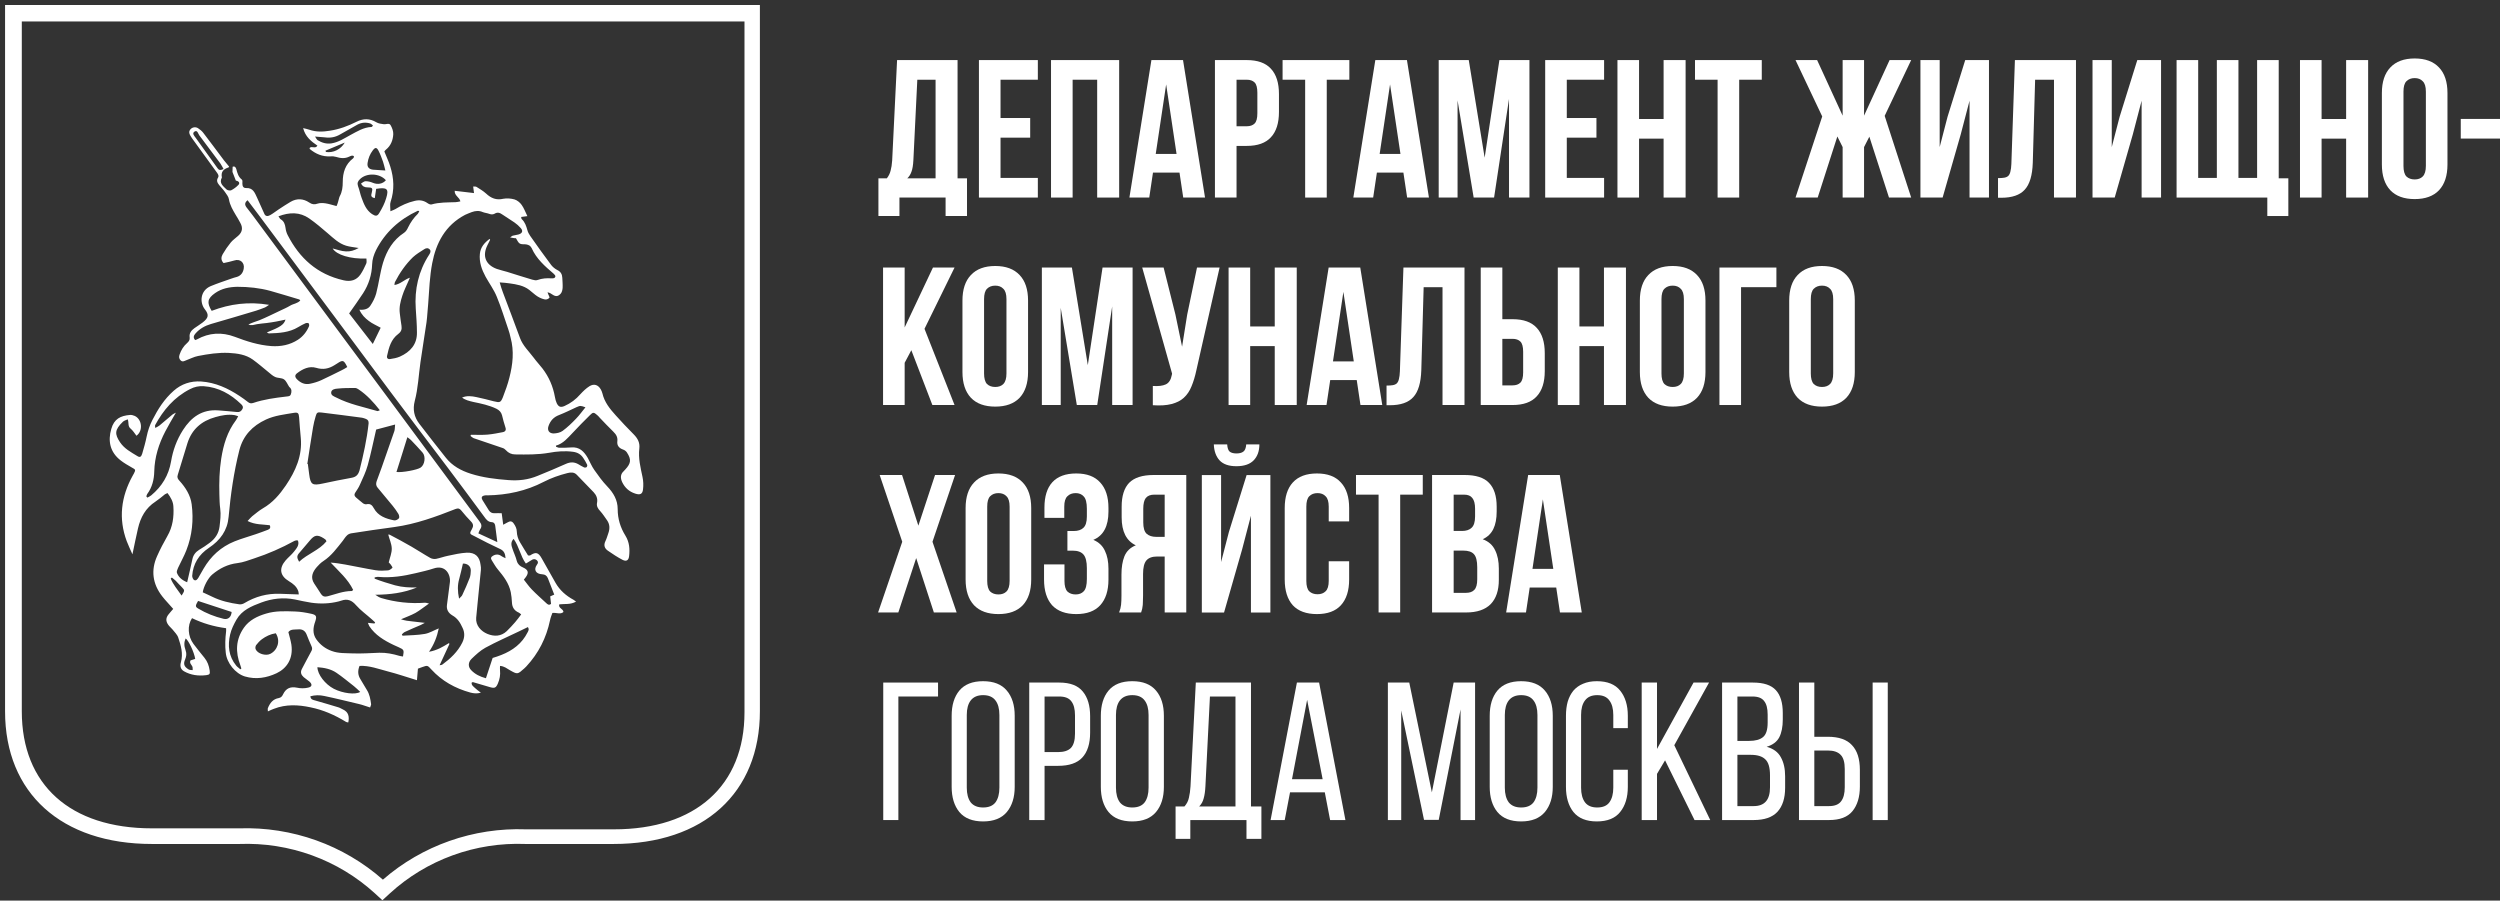 <?xml version="1.0" encoding="UTF-8"?> <svg xmlns="http://www.w3.org/2000/svg" width="161" height="58" viewBox="0 0 161 58" fill="none"><rect x="0" y="0" width="161" height="58" fill="#333333" stroke="none"/><path d="M117.715 47.448C118.423 47.448 118.942 47.629 119.27 47.992C119.608 48.346 119.776 48.877 119.776 49.585V50.648C119.776 51.322 119.616 51.854 119.296 52.241C118.984 52.621 118.482 52.811 117.791 52.811H115.855V43.957H116.842V47.448H117.715ZM121.572 43.957V52.811H120.598V43.957H121.572ZM117.791 51.913C118.153 51.913 118.41 51.811 118.562 51.609C118.722 51.407 118.802 51.103 118.802 50.698V49.522C118.802 49.092 118.714 48.788 118.537 48.611C118.36 48.426 118.086 48.333 117.715 48.333H116.842V51.913H117.791Z" fill="white"></path><path d="M112.888 43.957C113.579 43.957 114.073 44.121 114.368 44.45C114.663 44.771 114.811 45.26 114.811 45.917V46.335C114.811 46.807 114.735 47.191 114.583 47.486C114.431 47.773 114.161 47.975 113.773 48.093C114.203 48.211 114.507 48.434 114.684 48.763C114.87 49.092 114.962 49.501 114.962 49.99V50.736C114.962 51.402 114.798 51.917 114.469 52.279C114.14 52.633 113.63 52.811 112.939 52.811H110.902V43.957H112.888ZM112.648 47.714C113.044 47.714 113.339 47.633 113.533 47.473C113.735 47.313 113.837 47.001 113.837 46.537V46.019C113.837 45.622 113.761 45.331 113.609 45.146C113.466 44.952 113.217 44.855 112.863 44.855H111.889V47.714H112.648ZM112.939 51.913C113.639 51.913 113.988 51.512 113.988 50.711V49.927C113.988 49.429 113.887 49.088 113.685 48.902C113.491 48.708 113.179 48.611 112.749 48.611H111.889V51.913H112.939Z" fill="white"></path><path d="M107.23 48.966L106.711 49.838V52.811H105.725V43.957H106.711V48.232L109.064 43.957H110.063L107.824 47.992L110.139 52.811H109.127L107.23 48.966Z" fill="white"></path><path d="M102.833 43.869C103.516 43.869 104.018 44.072 104.338 44.476C104.667 44.881 104.832 45.421 104.832 46.095V46.892H103.896V46.045C103.896 45.64 103.811 45.328 103.643 45.109C103.483 44.881 103.221 44.767 102.859 44.767C102.505 44.767 102.243 44.881 102.075 45.109C101.906 45.328 101.822 45.64 101.822 46.045V50.724C101.822 51.129 101.906 51.445 102.075 51.673C102.243 51.892 102.505 52.002 102.859 52.002C103.221 52.002 103.483 51.892 103.643 51.673C103.811 51.445 103.896 51.129 103.896 50.724V49.573H104.832V50.674C104.832 51.348 104.667 51.888 104.338 52.293C104.018 52.697 103.516 52.9 102.833 52.9C102.159 52.9 101.657 52.697 101.328 52.293C101.008 51.888 100.848 51.348 100.848 50.674V46.095C100.848 45.758 100.886 45.454 100.961 45.184C101.046 44.906 101.168 44.67 101.328 44.476C101.497 44.282 101.703 44.135 101.948 44.034C102.201 43.924 102.496 43.869 102.833 43.869Z" fill="white"></path><path d="M95.938 46.095C95.938 45.412 96.102 44.873 96.431 44.476C96.768 44.072 97.278 43.869 97.961 43.869C98.644 43.869 99.154 44.072 99.492 44.476C99.829 44.873 99.998 45.412 99.998 46.095V50.674C99.998 51.348 99.829 51.888 99.492 52.293C99.154 52.697 98.644 52.9 97.961 52.9C97.278 52.9 96.768 52.697 96.431 52.293C96.102 51.888 95.938 51.348 95.938 50.674V46.095ZM96.911 50.724C96.911 51.129 96.996 51.445 97.164 51.673C97.341 51.892 97.607 52.002 97.961 52.002C98.324 52.002 98.589 51.892 98.758 51.673C98.927 51.445 99.011 51.129 99.011 50.724V46.045C99.011 45.64 98.927 45.328 98.758 45.109C98.589 44.881 98.324 44.767 97.961 44.767C97.607 44.767 97.341 44.881 97.164 45.109C96.996 45.328 96.911 45.64 96.911 46.045V50.724Z" fill="white"></path><path d="M92.655 52.798H91.706L90.239 45.753V52.811H89.379V43.957H90.757L92.212 51.027L93.616 43.957H94.995V52.811H94.059V45.69L92.655 52.798Z" fill="white"></path><path d="M83.078 51.027L82.737 52.811H81.826L83.521 43.957H84.95L86.645 52.811H85.659L85.317 51.027H83.078ZM83.205 50.18H85.178L84.179 45.07L83.205 50.18Z" fill="white"></path><path d="M80.273 54.025V52.811H76.656V54.025H75.707V51.938H76.276C76.428 51.769 76.525 51.58 76.567 51.369C76.618 51.158 76.651 50.918 76.668 50.648L77.01 43.957H80.564V51.938H81.234V54.025H80.273ZM77.629 50.635C77.613 50.956 77.575 51.217 77.516 51.419C77.465 51.622 77.368 51.794 77.225 51.938H79.565V44.855H77.92L77.629 50.635Z" fill="white"></path><path d="M70.894 46.095C70.894 45.412 71.059 44.873 71.388 44.476C71.725 44.072 72.235 43.869 72.918 43.869C73.601 43.869 74.111 44.072 74.449 44.476C74.786 44.873 74.954 45.412 74.954 46.095V50.674C74.954 51.348 74.786 51.888 74.449 52.293C74.111 52.697 73.601 52.9 72.918 52.9C72.235 52.9 71.725 52.697 71.388 52.293C71.059 51.888 70.894 51.348 70.894 50.674V46.095ZM71.868 50.724C71.868 51.129 71.953 51.445 72.121 51.673C72.299 51.892 72.564 52.002 72.918 52.002C73.281 52.002 73.546 51.892 73.715 51.673C73.884 51.445 73.968 51.129 73.968 50.724V46.045C73.968 45.64 73.884 45.328 73.715 45.109C73.546 44.881 73.281 44.767 72.918 44.767C72.564 44.767 72.299 44.881 72.121 45.109C71.953 45.328 71.868 45.64 71.868 46.045V50.724Z" fill="white"></path><path d="M68.218 43.957C68.918 43.957 69.424 44.151 69.736 44.539C70.048 44.918 70.204 45.445 70.204 46.12V47.182C70.204 47.891 70.035 48.426 69.698 48.788C69.369 49.143 68.851 49.32 68.142 49.32H67.27V52.811H66.283V43.957H68.218ZM68.142 48.434C68.513 48.434 68.787 48.346 68.965 48.169C69.142 47.983 69.23 47.675 69.23 47.245V46.069C69.23 45.664 69.15 45.361 68.99 45.159C68.838 44.956 68.581 44.855 68.218 44.855H67.27V48.434H68.142Z" fill="white"></path><path d="M61.287 46.095C61.287 45.412 61.452 44.873 61.78 44.476C62.118 44.072 62.628 43.869 63.311 43.869C63.994 43.869 64.504 44.072 64.841 44.476C65.178 44.873 65.347 45.412 65.347 46.095V50.674C65.347 51.348 65.178 51.888 64.841 52.293C64.504 52.697 63.994 52.9 63.311 52.9C62.628 52.9 62.118 52.697 61.78 52.293C61.452 51.888 61.287 51.348 61.287 50.674V46.095ZM62.261 50.724C62.261 51.129 62.345 51.445 62.514 51.673C62.691 51.892 62.957 52.002 63.311 52.002C63.673 52.002 63.939 51.892 64.108 51.673C64.276 51.445 64.361 51.129 64.361 50.724V46.045C64.361 45.64 64.276 45.328 64.108 45.109C63.939 44.881 63.673 44.767 63.311 44.767C62.957 44.767 62.691 44.881 62.514 45.109C62.345 45.328 62.261 45.64 62.261 46.045V50.724Z" fill="white"></path><path d="M57.855 44.855V52.811H56.881V43.957H60.41V44.855H57.855Z" fill="white"></path><path d="M101.866 39.443H100.462L100.221 37.837H98.514L98.273 39.443H96.996L98.413 30.59H100.449L101.866 39.443ZM98.691 36.636H100.032L99.361 32.158L98.691 36.636Z" fill="white"></path><path d="M94.324 30.59C95.049 30.59 95.572 30.759 95.892 31.096C96.221 31.433 96.386 31.943 96.386 32.626V32.942C96.386 33.398 96.314 33.773 96.171 34.068C96.027 34.363 95.8 34.582 95.488 34.726C95.867 34.869 96.133 35.105 96.285 35.434C96.445 35.754 96.525 36.151 96.525 36.623V37.344C96.525 38.027 96.348 38.55 95.994 38.912C95.639 39.266 95.113 39.443 94.413 39.443H92.225V30.59H94.324ZM93.616 35.459V38.179H94.413C94.649 38.179 94.826 38.115 94.944 37.989C95.07 37.862 95.134 37.635 95.134 37.306V36.534C95.134 36.121 95.062 35.839 94.919 35.687C94.784 35.535 94.556 35.459 94.236 35.459H93.616ZM93.616 31.855V34.194H94.16C94.421 34.194 94.624 34.127 94.767 33.992C94.919 33.857 94.995 33.613 94.995 33.259V32.765C94.995 32.445 94.936 32.213 94.817 32.07C94.708 31.926 94.531 31.855 94.286 31.855H93.616Z" fill="white"></path><path d="M87.326 30.59H91.626V31.855H90.172V39.443H88.781V31.855H87.326V30.59Z" fill="white"></path><path d="M86.885 36.145V37.321C86.885 38.038 86.708 38.59 86.354 38.978C86.008 39.357 85.494 39.547 84.811 39.547C84.128 39.547 83.609 39.357 83.255 38.978C82.909 38.59 82.736 38.038 82.736 37.321V32.717C82.736 32.001 82.909 31.453 83.255 31.073C83.609 30.685 84.128 30.491 84.811 30.491C85.494 30.491 86.008 30.685 86.354 31.073C86.708 31.453 86.885 32.001 86.885 32.717V33.577H85.57V32.629C85.57 32.308 85.502 32.085 85.367 31.958C85.241 31.823 85.068 31.756 84.849 31.756C84.629 31.756 84.452 31.823 84.317 31.958C84.191 32.085 84.128 32.308 84.128 32.629V37.41C84.128 37.73 84.191 37.953 84.317 38.08C84.452 38.206 84.629 38.27 84.849 38.27C85.068 38.27 85.241 38.206 85.367 38.08C85.502 37.953 85.57 37.73 85.57 37.41V36.145H86.885Z" fill="white"></path><path d="M78.828 39.447H77.398V30.593H78.638V36.196L79.144 34.248L80.282 30.593H81.813V39.447H80.56V33.211L79.991 35.387L78.828 39.447ZM81.104 28.62C81.104 29.05 80.982 29.392 80.737 29.645C80.493 29.898 80.122 30.024 79.624 30.024C79.135 30.024 78.773 29.898 78.537 29.645C78.309 29.392 78.187 29.05 78.17 28.62H79.03C79.047 28.856 79.102 29.012 79.194 29.088C79.296 29.164 79.439 29.202 79.624 29.202C79.818 29.202 79.966 29.164 80.067 29.088C80.177 29.012 80.24 28.856 80.257 28.62H81.104Z" fill="white"></path><path d="M72.07 39.443C72.138 39.275 72.18 39.11 72.197 38.95C72.214 38.782 72.222 38.587 72.222 38.368V37.002C72.222 36.539 72.285 36.147 72.412 35.826C72.547 35.497 72.791 35.261 73.145 35.118C72.538 34.831 72.235 34.232 72.235 33.322V32.626C72.235 31.943 72.395 31.433 72.715 31.096C73.044 30.759 73.571 30.59 74.296 30.59H76.396V39.443H75.005V35.839H74.524C74.204 35.839 73.972 35.923 73.828 36.092C73.685 36.26 73.613 36.551 73.613 36.964V38.356C73.613 38.533 73.609 38.68 73.601 38.798C73.601 38.916 73.592 39.013 73.575 39.089C73.567 39.165 73.554 39.228 73.537 39.279C73.521 39.33 73.504 39.384 73.487 39.443H72.07ZM74.334 31.855C74.09 31.855 73.909 31.926 73.79 32.07C73.681 32.213 73.626 32.445 73.626 32.765V33.638C73.626 33.992 73.698 34.237 73.841 34.372C73.993 34.507 74.199 34.574 74.461 34.574H75.005V31.855H74.334Z" fill="white"></path><path d="M69.994 32.768C69.994 32.371 69.926 32.106 69.791 31.971C69.665 31.828 69.492 31.756 69.273 31.756C69.053 31.756 68.876 31.823 68.741 31.958C68.606 32.085 68.539 32.308 68.539 32.629V33.35H67.262V32.692C67.262 31.975 67.43 31.431 67.767 31.06C68.113 30.681 68.628 30.491 69.311 30.491C69.994 30.491 70.508 30.685 70.854 31.073C71.208 31.453 71.385 32.001 71.385 32.717V32.945C71.385 33.889 71.06 34.496 70.411 34.766C70.765 34.918 71.014 35.154 71.157 35.474C71.309 35.786 71.385 36.17 71.385 36.626V37.321C71.385 38.038 71.208 38.59 70.854 38.978C70.508 39.357 69.994 39.547 69.311 39.547C68.628 39.547 68.109 39.357 67.755 38.978C67.409 38.59 67.236 38.038 67.236 37.321V36.347H68.552V37.41C68.552 37.73 68.615 37.958 68.741 38.093C68.876 38.219 69.053 38.282 69.273 38.282C69.492 38.282 69.665 38.215 69.791 38.08C69.926 37.945 69.994 37.679 69.994 37.283V36.587C69.994 36.174 69.922 35.883 69.779 35.715C69.635 35.546 69.403 35.462 69.083 35.462H68.741V34.197H69.159C69.42 34.197 69.623 34.13 69.766 33.995C69.918 33.86 69.994 33.615 69.994 33.261V32.768Z" fill="white"></path><path d="M63.577 37.41C63.577 37.73 63.64 37.958 63.767 38.093C63.901 38.219 64.079 38.282 64.298 38.282C64.517 38.282 64.69 38.219 64.816 38.093C64.951 37.958 65.019 37.73 65.019 37.41V32.629C65.019 32.308 64.951 32.085 64.816 31.958C64.69 31.823 64.517 31.756 64.298 31.756C64.079 31.756 63.901 31.823 63.767 31.958C63.64 32.085 63.577 32.308 63.577 32.629V37.41ZM62.185 32.717C62.185 32.001 62.367 31.453 62.729 31.073C63.092 30.685 63.615 30.491 64.298 30.491C64.981 30.491 65.504 30.685 65.866 31.073C66.229 31.453 66.41 32.001 66.41 32.717V37.321C66.41 38.038 66.229 38.59 65.866 38.978C65.504 39.357 64.981 39.547 64.298 39.547C63.615 39.547 63.092 39.357 62.729 38.978C62.367 38.59 62.185 38.038 62.185 37.321V32.717Z" fill="white"></path><path d="M61.507 30.59L60.052 34.89L61.608 39.443H60.141L59.002 35.94L57.852 39.443H56.549L58.105 34.89L56.65 30.59H58.092L59.142 33.853L60.217 30.59H61.507Z" fill="white"></path><path d="M116.616 24.048C116.616 24.369 116.679 24.596 116.806 24.731C116.941 24.858 117.118 24.921 117.337 24.921C117.556 24.921 117.729 24.858 117.855 24.731C117.99 24.596 118.058 24.369 118.058 24.048V19.267C118.058 18.947 117.99 18.724 117.855 18.597C117.729 18.462 117.556 18.395 117.337 18.395C117.118 18.395 116.941 18.462 116.806 18.597C116.679 18.724 116.616 18.947 116.616 19.267V24.048ZM115.225 19.356C115.225 18.639 115.406 18.091 115.768 17.712C116.131 17.324 116.654 17.13 117.337 17.13C118.02 17.13 118.543 17.324 118.905 17.712C119.268 18.091 119.449 18.639 119.449 19.356V23.96C119.449 24.677 119.268 25.229 118.905 25.617C118.543 25.996 118.02 26.186 117.337 26.186C116.654 26.186 116.131 25.996 115.768 25.617C115.406 25.229 115.225 24.677 115.225 23.96V19.356Z" fill="white"></path><path d="M110.732 26.083V17.23H114.4V18.494H112.124V26.083H110.732Z" fill="white"></path><path d="M106.999 24.048C106.999 24.369 107.062 24.596 107.188 24.731C107.323 24.858 107.5 24.921 107.72 24.921C107.939 24.921 108.112 24.858 108.238 24.731C108.373 24.596 108.441 24.369 108.441 24.048V19.267C108.441 18.947 108.373 18.724 108.238 18.597C108.112 18.462 107.939 18.395 107.72 18.395C107.5 18.395 107.323 18.462 107.188 18.597C107.062 18.724 106.999 18.947 106.999 19.267V24.048ZM105.607 19.356C105.607 18.639 105.789 18.091 106.151 17.712C106.514 17.324 107.037 17.13 107.72 17.13C108.403 17.13 108.925 17.324 109.288 17.712C109.651 18.091 109.832 18.639 109.832 19.356V23.96C109.832 24.677 109.651 25.229 109.288 25.617C108.925 25.996 108.403 26.186 107.72 26.186C107.037 26.186 106.514 25.996 106.151 25.617C105.789 25.229 105.607 24.677 105.607 23.96V19.356Z" fill="white"></path><path d="M101.714 26.083H100.322V17.23H101.714V21.024H103.295V17.23H104.711V26.083H103.295V22.289H101.714V26.083Z" fill="white"></path><path d="M95.359 26.083V17.23H96.751V20.556H97.408C98.108 20.556 98.627 20.741 98.964 21.112C99.31 21.483 99.483 22.027 99.483 22.744V23.895C99.483 24.612 99.31 25.155 98.964 25.526C98.627 25.898 98.108 26.083 97.408 26.083H95.359ZM97.408 24.818C97.628 24.818 97.796 24.759 97.914 24.641C98.032 24.523 98.091 24.304 98.091 23.983V22.655C98.091 22.335 98.032 22.116 97.914 21.998C97.796 21.88 97.628 21.821 97.408 21.821H96.751V24.818H97.408Z" fill="white"></path><path d="M89.293 24.831C89.453 24.831 89.584 24.823 89.685 24.806C89.795 24.789 89.883 24.751 89.951 24.692C90.018 24.624 90.064 24.532 90.09 24.413C90.124 24.287 90.145 24.123 90.153 23.92L90.381 17.23H94.314V26.083H92.898V18.494H91.683L91.532 23.844C91.506 24.654 91.334 25.231 91.013 25.577C90.701 25.923 90.199 26.096 89.508 26.096H89.293V24.831Z" fill="white"></path><path d="M89.018 26.083H87.614L87.374 24.477H85.666L85.426 26.083H84.148L85.565 17.23H87.601L89.018 26.083ZM85.843 23.275H87.184L86.514 18.798L85.843 23.275Z" fill="white"></path><path d="M80.512 26.083H79.121V17.23H80.512V21.024H82.093V17.23H83.51V26.083H82.093V22.289H80.512V26.083Z" fill="white"></path><path d="M77.049 23.832C76.965 24.228 76.86 24.578 76.733 24.881C76.615 25.177 76.451 25.421 76.24 25.615C76.038 25.801 75.772 25.936 75.443 26.02C75.123 26.104 74.722 26.129 74.242 26.096V24.856C74.596 24.881 74.874 24.848 75.076 24.755C75.279 24.662 75.409 24.456 75.468 24.135L75.481 24.059L73.559 17.23H74.937L75.696 20.252L76.126 22.327L76.455 20.265L77.087 17.23H78.542L77.049 23.832Z" fill="white"></path><path d="M70.055 23.515L71.004 17.23H72.939V26.083H71.624V19.734L70.662 26.083H69.347L68.31 19.822V26.083H67.096V17.23H69.031L70.055 23.515Z" fill="white"></path><path d="M63.374 24.048C63.374 24.369 63.437 24.596 63.563 24.731C63.698 24.858 63.875 24.921 64.095 24.921C64.314 24.921 64.487 24.858 64.613 24.731C64.748 24.596 64.816 24.369 64.816 24.048V19.267C64.816 18.947 64.748 18.724 64.613 18.597C64.487 18.462 64.314 18.395 64.095 18.395C63.875 18.395 63.698 18.462 63.563 18.597C63.437 18.724 63.374 18.947 63.374 19.267V24.048ZM61.982 19.356C61.982 18.639 62.164 18.091 62.526 17.712C62.889 17.324 63.412 17.13 64.095 17.13C64.778 17.13 65.3 17.324 65.663 17.712C66.025 18.091 66.207 18.639 66.207 19.356V23.96C66.207 24.677 66.025 25.229 65.663 25.617C65.3 25.996 64.778 26.186 64.095 26.186C63.412 26.186 62.889 25.996 62.526 25.617C62.164 25.229 61.982 24.677 61.982 23.96V19.356Z" fill="white"></path><path d="M58.69 22.554L58.26 23.364V26.083H56.869V17.23H58.26V21.087L60.082 17.23H61.473L59.538 21.176L61.473 26.083H60.044L58.69 22.554Z" fill="white"></path><path d="M158.473 7.659H161.002V8.924H158.473V7.659Z" fill="white"></path><path d="M154.784 10.683C154.784 11.004 154.847 11.231 154.974 11.366C155.108 11.492 155.286 11.556 155.505 11.556C155.724 11.556 155.897 11.492 156.023 11.366C156.158 11.231 156.226 11.004 156.226 10.683V5.902C156.226 5.582 156.158 5.358 156.023 5.232C155.897 5.097 155.724 5.029 155.505 5.029C155.286 5.029 155.108 5.097 154.974 5.232C154.847 5.358 154.784 5.582 154.784 5.902V10.683ZM153.393 5.991C153.393 5.274 153.574 4.726 153.936 4.346C154.299 3.959 154.822 3.765 155.505 3.765C156.188 3.765 156.711 3.959 157.073 4.346C157.436 4.726 157.617 5.274 157.617 5.991V10.595C157.617 11.311 157.436 11.864 157.073 12.251C156.711 12.631 156.188 12.821 155.505 12.821C154.822 12.821 154.299 12.631 153.936 12.251C153.574 11.864 153.393 11.311 153.393 10.595V5.991Z" fill="white"></path><path d="M149.51 12.723H148.119V3.869H149.51V7.664H151.091V3.869H152.508V12.723H151.091V8.928H149.51V12.723Z" fill="white"></path><path d="M146.749 11.483H147.369V13.912H146.015V12.723H140.172V3.869H141.563V11.458H142.765V3.869H144.156V11.458H145.358V3.869H146.749V11.483Z" fill="white"></path><path d="M136.187 12.723H134.758V3.869H135.997V9.472L136.503 7.524L137.642 3.869H139.172V12.723H137.92V6.487L137.351 8.663L136.187 12.723Z" fill="white"></path><path d="M128.672 11.47C128.832 11.47 128.963 11.462 129.064 11.445C129.174 11.428 129.262 11.39 129.33 11.331C129.397 11.264 129.443 11.171 129.469 11.053C129.502 10.927 129.524 10.762 129.532 10.56L129.76 3.869H133.693V12.723H132.277V5.134H131.062L130.911 10.484C130.885 11.293 130.712 11.871 130.392 12.217C130.08 12.562 129.578 12.735 128.887 12.735H128.672V11.47Z" fill="white"></path><path d="M125.105 12.723H123.676V3.869H124.915V9.472L125.421 7.524L126.56 3.869H128.09V12.723H126.838V6.487L126.269 8.663L125.105 12.723Z" fill="white"></path><path d="M120.045 7.449L121.689 3.869H123.08L121.373 7.461L123.08 12.723H121.651L120.386 8.802L120.045 9.472V12.723H118.666V9.472L118.325 8.789L117.06 12.723H115.631L117.351 7.499L115.631 3.869H117.022L118.666 7.449V3.869H120.045V7.449Z" fill="white"></path><path d="M109.158 3.869H113.458V5.134H112.004V12.723H110.613V5.134H109.158V3.869Z" fill="white"></path><path d="M105.555 12.723H104.164V3.869H105.555V7.664H107.136V3.869H108.553V12.723H107.136V8.928H105.555V12.723Z" fill="white"></path><path d="M100.901 7.6H102.811V8.865H100.901V11.458H103.304V12.723H99.51V3.869H103.304V5.134H100.901V7.6Z" fill="white"></path><path d="M95.612 10.155L96.561 3.869H98.496V12.723H97.18V6.373L96.219 12.723H94.904L93.867 6.462V12.723H92.652V3.869H94.588L95.612 10.155Z" fill="white"></path><path d="M92.024 12.723H90.62L90.379 11.116H88.672L88.432 12.723H87.154L88.571 3.869H90.607L92.024 12.723ZM88.849 9.915H90.19L89.519 5.437L88.849 9.915Z" fill="white"></path><path d="M82.598 3.869H86.898V5.134H85.443V12.723H84.052V5.134H82.598V3.869Z" fill="white"></path><path d="M80.291 3.869C80.991 3.869 81.51 4.055 81.847 4.426C82.193 4.797 82.365 5.341 82.365 6.057V7.208C82.365 7.925 82.193 8.469 81.847 8.84C81.51 9.211 80.991 9.396 80.291 9.396H79.633V12.723H78.242V3.869H80.291ZM79.633 5.134V8.131H80.291C80.51 8.131 80.679 8.072 80.797 7.954C80.915 7.836 80.974 7.617 80.974 7.297V5.969C80.974 5.648 80.915 5.429 80.797 5.311C80.679 5.193 80.51 5.134 80.291 5.134H79.633Z" fill="white"></path><path d="M77.604 12.723H76.2L75.96 11.116H74.252L74.012 12.723H72.734L74.151 3.869H76.187L77.604 12.723ZM74.429 9.915H75.77L75.1 5.437L74.429 9.915Z" fill="white"></path><path d="M69.077 12.723H67.686V3.869H72.074V12.723H70.658V5.134H69.077V12.723Z" fill="white"></path><path d="M64.434 7.6H66.344V8.865H64.434V11.458H66.837V12.723H63.043V3.869H66.837V5.134H64.434V7.6Z" fill="white"></path><path d="M60.896 13.912V12.723H57.924V13.912H56.57V11.483H57.114C57.232 11.331 57.312 11.167 57.355 10.99C57.405 10.813 57.439 10.594 57.456 10.332L57.772 3.869H61.667V11.483H62.275V13.912H60.896ZM58.822 10.307C58.805 10.644 58.763 10.897 58.695 11.066C58.636 11.235 58.548 11.374 58.43 11.483H60.251V5.134H59.075L58.822 10.307Z" fill="white"></path><path d="M0.326 45.813C0.326 51.078 3.958 54.352 9.787 54.352H15.413C17.009 54.291 18.601 54.541 20.099 55.086C21.597 55.631 22.97 56.462 24.141 57.53L24.626 57.975L25.111 57.53C26.28 56.46 27.654 55.628 29.152 55.083C30.65 54.537 32.243 54.289 33.84 54.352H39.508C45.327 54.352 48.937 51.067 48.937 45.802V0.322H0.326V45.813ZM1.404 1.382H47.945V45.876C47.945 50.591 44.799 53.409 39.54 53.409H33.872C30.491 53.286 27.192 54.446 24.658 56.65C22.125 54.418 18.813 53.233 15.413 53.345H9.787C4.507 53.345 1.404 50.527 1.404 45.813V1.382Z" fill="white"></path><path d="M7.772 29.652C7.999 29.83 8.248 29.966 8.496 30.112C8.734 30.238 8.745 30.259 8.626 30.489C8.604 30.541 8.561 30.593 8.539 30.645C7.794 31.995 7.621 33.397 8.161 34.851C8.258 35.112 8.388 35.374 8.529 35.698C8.658 35.081 8.766 34.558 8.885 34.035C9.048 33.323 9.372 32.717 10.02 32.298C10.226 32.162 10.42 31.995 10.615 31.838C10.658 31.807 10.723 31.786 10.788 31.754C10.993 32.026 11.155 32.309 11.166 32.623C11.209 33.282 11.123 33.93 10.777 34.526C10.539 34.945 10.312 35.374 10.118 35.813C9.707 36.723 9.826 37.602 10.442 38.397C10.658 38.679 10.907 38.92 11.155 39.213C11.069 39.317 10.95 39.443 10.853 39.568C10.669 39.798 10.669 40.008 10.842 40.248C10.918 40.353 11.026 40.437 11.112 40.541C11.242 40.709 11.415 40.865 11.48 41.064C11.653 41.577 11.804 42.089 11.653 42.644C11.588 42.863 11.609 43.093 11.847 43.229C12.29 43.48 12.777 43.543 13.285 43.48C13.512 43.449 13.533 43.397 13.501 43.167C13.458 42.874 13.361 42.602 13.166 42.361C12.928 42.068 12.69 41.775 12.463 41.472C12.096 40.98 12.053 40.28 12.366 39.809C13.058 40.144 13.782 40.353 14.56 40.457C14.56 40.552 14.571 40.614 14.56 40.667C14.506 41.116 14.485 41.577 14.539 42.037C14.604 42.696 15.155 43.376 15.771 43.564C16.484 43.773 17.165 43.658 17.814 43.355C18.473 43.041 18.895 42.413 18.765 41.514C18.722 41.252 18.646 41.001 18.571 40.709C18.722 40.499 18.981 40.552 19.219 40.531C19.457 40.51 19.641 40.614 19.738 40.844C19.846 41.106 19.943 41.367 20.062 41.618C20.127 41.755 20.105 41.849 20.03 41.974C19.825 42.33 19.651 42.706 19.446 43.072C19.327 43.292 19.392 43.46 19.554 43.606C19.673 43.711 19.803 43.784 19.922 43.889C20.127 44.066 20.105 44.234 19.835 44.286C19.608 44.338 19.349 44.338 19.122 44.286C18.7 44.202 18.419 44.328 18.235 44.704C18.181 44.819 18.117 44.924 17.954 44.955C17.576 45.018 17.381 45.28 17.252 45.604C17.23 45.656 17.252 45.73 17.252 45.813C17.414 45.74 17.522 45.688 17.641 45.646C18.419 45.343 19.208 45.384 19.997 45.552C20.819 45.719 21.576 46.054 22.289 46.493C22.321 46.514 22.375 46.514 22.43 46.525C22.505 46.158 22.451 45.855 22.084 45.688C21.986 45.646 21.9 45.583 21.792 45.552C21.294 45.395 20.797 45.259 20.3 45.112C20.16 45.071 20.008 45.06 19.987 44.84C20.289 44.757 20.592 44.757 20.873 44.819C21.63 44.976 22.375 45.165 23.132 45.343C23.359 45.395 23.586 45.489 23.835 45.562C23.856 45.478 23.9 45.416 23.9 45.353C23.856 45.029 23.802 44.704 23.619 44.422C23.478 44.202 23.359 43.972 23.219 43.752C23.046 43.48 23.024 43.209 23.154 42.884C23.791 42.853 24.375 43.083 24.98 43.24C25.597 43.397 26.191 43.606 26.851 43.805C26.872 43.533 26.894 43.292 26.915 43.062C27.013 43.02 27.11 42.989 27.197 42.958C27.532 42.842 27.532 42.842 27.78 43.114C28.461 43.857 29.304 44.328 30.288 44.6C30.493 44.652 30.699 44.684 30.969 44.61C30.818 44.495 30.699 44.411 30.601 44.317C30.493 44.213 30.353 44.129 30.374 43.962C30.418 43.941 30.439 43.92 30.461 43.93C30.828 44.035 31.196 44.15 31.563 44.255C31.855 44.338 31.942 44.296 32.061 44.024C32.18 43.752 32.234 43.46 32.201 43.167C32.19 43.083 32.201 42.999 32.201 42.884C32.482 42.905 32.644 43.052 32.828 43.156C33.325 43.439 33.325 43.439 33.758 43.052C33.801 43.01 33.844 42.968 33.888 42.926C34.687 42.068 35.185 41.075 35.422 39.945C35.455 39.778 35.52 39.621 35.574 39.474C35.844 39.443 36.093 39.589 36.287 39.411C36.266 39.192 35.941 39.171 36.017 38.92C36.374 38.878 36.741 38.951 37.098 38.742C37.033 38.69 36.99 38.658 36.936 38.627C36.449 38.365 36.049 38.01 35.779 37.539C35.476 37.016 35.195 36.493 34.893 35.97C34.666 35.562 34.504 35.531 34.136 35.771C34.125 35.782 34.093 35.771 34.006 35.771C33.844 35.499 33.65 35.206 33.477 34.903C33.358 34.694 33.293 34.484 33.282 34.233C33.282 34.056 33.196 33.867 33.088 33.721C32.969 33.543 32.85 33.543 32.655 33.658C32.59 33.7 32.515 33.731 32.407 33.794C32.374 33.533 32.342 33.313 32.309 33.051C32.147 33.051 31.996 33.041 31.855 33.051C31.693 33.062 31.574 32.999 31.488 32.874C31.347 32.654 31.207 32.434 31.077 32.215C30.969 32.026 31.023 31.932 31.25 31.901C31.293 31.89 31.347 31.901 31.39 31.901C32.666 31.88 33.888 31.618 35.012 31.032C35.498 30.782 36.006 30.604 36.536 30.468C36.752 30.415 36.968 30.395 37.141 30.572C37.509 30.949 37.876 31.325 38.233 31.702C38.406 31.89 38.503 32.11 38.449 32.382C38.406 32.591 38.503 32.758 38.654 32.915C38.816 33.093 38.957 33.313 39.098 33.512C39.27 33.763 39.281 34.035 39.184 34.317C39.119 34.495 39.076 34.673 38.989 34.851C38.86 35.112 38.935 35.321 39.152 35.468C39.454 35.677 39.768 35.886 40.092 36.054C40.341 36.179 40.481 36.085 40.514 35.823C40.568 35.363 40.535 34.913 40.276 34.495C39.952 33.972 39.779 33.407 39.779 32.79C39.779 32.204 39.508 31.744 39.108 31.325C38.795 31.001 38.535 30.635 38.276 30.269C38.103 30.028 37.995 29.746 37.855 29.495C37.617 29.087 37.325 28.763 36.774 28.815C36.525 28.836 36.266 28.836 36.017 28.836C35.952 28.836 35.887 28.794 35.812 28.773C35.812 28.752 35.801 28.721 35.801 28.7C36.276 28.564 36.557 28.208 36.871 27.884C37.238 27.497 37.606 27.11 37.995 26.733C38.19 26.535 38.244 26.545 38.449 26.723C38.514 26.775 38.568 26.838 38.622 26.901C38.914 27.204 39.195 27.507 39.498 27.8C39.681 27.978 39.789 28.156 39.757 28.417C39.724 28.679 39.854 28.857 40.124 28.951C40.222 28.982 40.319 29.055 40.373 29.139C40.665 29.589 40.643 29.83 40.265 30.238C40.233 30.269 40.2 30.311 40.168 30.342C39.941 30.551 39.952 30.792 40.07 31.053C40.243 31.409 40.514 31.66 40.903 31.786C41.216 31.89 41.378 31.828 41.411 31.514C41.443 31.252 41.432 30.97 41.378 30.719C41.249 30.112 41.097 29.505 41.173 28.878C41.216 28.501 41.065 28.229 40.806 27.968C40.406 27.57 40.027 27.162 39.649 26.744C39.27 26.325 38.925 25.896 38.795 25.332C38.773 25.237 38.73 25.154 38.687 25.07C38.514 24.777 38.254 24.694 37.963 24.871C37.746 25.007 37.552 25.196 37.379 25.384C37.087 25.719 36.752 25.97 36.352 26.148C36.114 26.252 35.974 26.21 35.855 25.97C35.801 25.844 35.758 25.708 35.736 25.562C35.617 24.892 35.358 24.285 34.936 23.731C34.752 23.491 34.547 23.281 34.374 23.041C34.06 22.622 33.671 22.267 33.487 21.765C33.131 20.781 32.752 19.808 32.385 18.825C32.309 18.637 32.255 18.438 32.18 18.187C32.439 18.208 32.634 18.218 32.828 18.25C33.271 18.313 33.715 18.386 34.082 18.668C34.266 18.804 34.428 18.972 34.612 19.087C34.763 19.181 34.925 19.254 35.098 19.285C35.185 19.306 35.314 19.254 35.379 19.181C35.412 19.149 35.336 19.024 35.303 18.94C35.293 18.898 35.271 18.867 35.26 18.825C35.39 18.846 35.476 18.898 35.563 18.961C35.779 19.108 35.93 19.108 36.103 18.919C36.19 18.825 36.222 18.668 36.233 18.543C36.244 18.323 36.222 18.103 36.212 17.884C36.201 17.654 36.103 17.486 35.876 17.382C35.736 17.308 35.595 17.193 35.498 17.068C35.033 16.451 34.59 15.823 34.147 15.195C34.071 15.08 33.996 14.955 33.963 14.819C33.888 14.557 33.812 14.306 33.596 14.107C33.574 14.087 33.574 14.024 33.563 13.972C33.693 13.951 33.812 13.94 33.963 13.919C33.833 13.658 33.747 13.407 33.596 13.197C33.487 13.04 33.304 12.894 33.131 12.842C32.904 12.779 32.644 12.758 32.417 12.8C31.963 12.905 31.628 12.769 31.304 12.465C31.12 12.298 30.904 12.172 30.688 12.036C30.645 12.005 30.558 12.015 30.472 12.015C30.493 12.162 30.504 12.267 30.526 12.434C30.093 12.382 29.693 12.329 29.283 12.287C29.261 12.601 29.585 12.695 29.65 12.967C29.531 12.988 29.434 13.02 29.337 13.02C28.818 13.04 28.299 13.02 27.791 13.166C27.715 13.187 27.607 13.135 27.532 13.082C27.283 12.905 27.013 12.863 26.71 12.936C26.256 13.04 25.845 13.229 25.456 13.469C25.381 13.511 25.294 13.543 25.143 13.605C25.143 13.354 25.099 13.156 25.154 12.999C25.413 12.235 25.37 11.472 25.132 10.718C25.035 10.394 24.883 10.091 24.753 9.756C24.775 9.725 24.808 9.672 24.851 9.641C25.175 9.379 25.305 9.024 25.326 8.647C25.337 8.448 25.251 8.229 25.154 8.061C25.067 7.904 24.862 8.02 24.71 7.999C24.548 7.978 24.375 7.957 24.235 7.873C23.813 7.622 23.392 7.622 22.959 7.842C22.419 8.114 21.857 8.323 21.251 8.417C20.808 8.49 20.365 8.511 19.922 8.354C19.803 8.312 19.684 8.291 19.522 8.25C19.662 8.804 20.041 9.107 20.441 9.379C20.311 9.61 20.073 9.379 19.943 9.526C19.943 9.557 19.933 9.589 19.954 9.599C20.332 9.913 20.765 10.101 21.284 10.07C21.403 10.059 21.521 10.07 21.63 10.101C21.932 10.195 22.213 10.227 22.505 10.08C22.602 10.038 22.7 9.986 22.786 10.059C22.786 10.091 22.797 10.101 22.797 10.112C22.775 10.143 22.765 10.174 22.743 10.195C22.235 10.582 22.073 11.116 22.073 11.723C22.073 12.036 22.04 12.35 21.878 12.643C21.824 12.758 21.813 12.894 21.77 13.009C21.748 13.093 21.716 13.177 21.673 13.271C21.413 13.208 21.176 13.124 20.949 13.093C20.787 13.072 20.603 13.062 20.451 13.114C20.246 13.187 20.095 13.166 19.911 13.04C19.533 12.79 19.122 12.758 18.711 12.999C18.452 13.145 18.203 13.323 17.954 13.48C17.76 13.605 17.587 13.752 17.392 13.857C17.263 13.93 17.101 13.951 17.025 13.773C16.863 13.428 16.711 13.072 16.549 12.716C16.409 12.423 16.301 12.089 15.857 12.11C15.674 12.12 15.609 11.995 15.609 11.827C15.609 11.733 15.63 11.607 15.576 11.566C15.349 11.388 15.284 11.147 15.22 10.896C15.187 10.771 15.112 10.687 14.982 10.739C14.971 10.886 14.971 11.022 14.971 11.074C15.057 11.283 15.112 11.44 15.187 11.628C15.176 11.628 15.22 11.639 15.263 11.649C15.425 11.702 15.447 11.827 15.339 11.921C15.209 12.057 15.047 12.172 14.885 12.256C14.82 12.287 14.647 12.256 14.593 12.204C14.387 11.995 14.085 11.806 14.29 11.43C14.214 11.074 14.387 10.886 14.722 10.781C14.733 10.781 14.744 10.739 14.755 10.729C14.647 10.593 14.528 10.457 14.42 10.321C13.977 9.735 13.544 9.139 13.09 8.553C13.004 8.438 12.874 8.333 12.744 8.25C12.582 8.155 12.388 8.197 12.28 8.312C12.15 8.448 12.171 8.595 12.258 8.731C12.312 8.835 12.388 8.93 12.453 9.024C12.95 9.714 13.447 10.405 13.955 11.095C14.031 11.2 14.117 11.315 14.041 11.44C13.923 11.628 13.998 11.775 14.117 11.921C14.236 12.068 14.377 12.204 14.485 12.361C14.593 12.518 14.722 12.674 14.744 12.842C14.809 13.218 14.993 13.522 15.176 13.835C15.284 14.003 15.382 14.181 15.479 14.359C15.652 14.672 15.609 14.944 15.339 15.185C15.176 15.331 14.993 15.457 14.863 15.614C14.668 15.854 14.495 16.105 14.344 16.367C14.247 16.534 14.204 16.744 14.398 16.942C14.625 16.89 14.863 16.848 15.09 16.775C15.457 16.649 15.771 16.911 15.695 17.308C15.652 17.549 15.522 17.748 15.263 17.831C15.133 17.873 15.004 17.894 14.885 17.947C14.441 18.103 13.998 18.25 13.566 18.428C12.885 18.721 12.852 19.484 13.188 19.913C13.479 20.279 13.425 20.478 13.047 20.771C12.874 20.907 12.69 21.011 12.517 21.137C12.312 21.283 12.171 21.472 12.215 21.733C12.236 21.89 12.161 21.995 12.042 22.099C11.815 22.298 11.663 22.549 11.566 22.831C11.512 22.978 11.523 23.104 11.642 23.219C11.761 23.323 11.869 23.25 11.977 23.208C12.236 23.114 12.485 22.978 12.755 22.926C13.404 22.8 14.063 22.696 14.733 22.727C15.284 22.758 15.825 22.831 16.279 23.156C16.625 23.407 16.949 23.689 17.284 23.961C17.425 24.076 17.555 24.202 17.717 24.275C17.9 24.359 18.138 24.327 18.29 24.432C18.441 24.537 18.517 24.756 18.625 24.913C18.635 24.924 18.646 24.934 18.646 24.934C18.798 25.06 18.787 25.227 18.733 25.384C18.689 25.541 18.538 25.52 18.408 25.541C17.695 25.625 16.992 25.719 16.311 25.949C16.182 25.991 16.084 25.98 15.976 25.896C15.803 25.761 15.62 25.625 15.425 25.499C14.679 25.007 13.879 24.631 12.95 24.568C12.28 24.526 11.685 24.725 11.188 25.164C10.582 25.698 10.172 26.346 9.815 27.047C9.642 27.382 9.523 27.738 9.447 28.104C9.372 28.48 9.264 28.857 9.156 29.223C9.091 29.432 9.004 29.474 8.842 29.369C8.431 29.118 8.01 28.899 7.729 28.48C7.383 27.957 7.372 27.685 7.913 27.162C7.988 27.089 8.107 27.058 8.226 27.005C8.312 27.225 8.215 27.445 8.41 27.602C8.561 27.727 8.669 27.905 8.788 28.062C9.231 27.738 9.145 27.005 8.68 26.786C8.583 26.744 8.464 26.712 8.367 26.723C7.761 26.775 7.35 26.974 7.167 27.622C6.94 28.396 7.08 29.118 7.772 29.652ZM14.009 10.833C13.544 10.185 13.069 9.526 12.604 8.877C12.517 8.762 12.355 8.595 12.517 8.48C12.712 8.344 12.755 8.605 12.831 8.71C13.285 9.317 13.739 9.923 14.193 10.53C14.268 10.635 14.322 10.76 14.398 10.886C14.182 10.99 14.085 10.948 14.009 10.833ZM11.696 38.355C11.426 37.968 11.155 37.654 10.993 37.257C11.015 37.236 11.047 37.215 11.069 37.194C11.155 37.267 11.242 37.33 11.318 37.403C11.447 37.539 11.577 37.685 11.707 37.811C11.901 38.02 11.912 38.01 11.696 38.355ZM12.571 42.434C12.453 42.476 12.355 42.497 12.269 42.529C12.182 42.706 12.334 42.801 12.388 42.926C12.42 42.989 12.398 43.072 12.409 43.156C12.323 43.146 12.226 43.156 12.15 43.114C11.858 42.937 11.793 42.769 11.923 42.466C11.998 42.278 12.031 42.1 11.955 41.891C11.836 41.556 11.858 41.336 11.955 41.116C12.139 41.231 12.507 42.006 12.571 42.434ZM12.053 37.497C11.717 37.361 11.501 37.173 11.393 36.89C11.361 36.807 11.426 36.671 11.469 36.566C11.642 36.19 11.847 35.834 11.998 35.447C12.377 34.484 12.474 33.48 12.344 32.476C12.269 31.901 11.955 31.399 11.555 30.959C11.447 30.844 11.393 30.74 11.447 30.583C11.663 29.903 11.858 29.212 12.074 28.532C12.355 27.654 12.971 27.11 13.879 26.859C14.279 26.744 14.679 26.671 15.101 26.733C15.166 26.744 15.23 26.775 15.339 26.806C15.284 26.901 15.252 26.984 15.198 27.058C14.636 27.8 14.387 28.648 14.247 29.537C14.128 30.3 14.106 31.074 14.128 31.849C14.139 32.152 14.139 32.455 14.182 32.758C14.236 33.146 14.182 33.533 14.139 33.909C14.085 34.359 13.847 34.704 13.49 34.966C13.285 35.123 13.058 35.269 12.831 35.405C12.593 35.551 12.442 35.75 12.388 36.022C12.29 36.503 12.171 36.964 12.053 37.497ZM14.398 39.851C13.825 39.715 13.274 39.495 12.766 39.192C12.571 39.077 12.571 39.014 12.755 38.7C13.469 38.93 14.193 39.171 14.917 39.411C14.895 39.736 14.69 39.924 14.398 39.851ZM24.321 31.409C24.645 31.796 24.98 32.194 25.294 32.581C25.424 32.748 25.553 32.915 25.662 33.104C25.705 33.187 25.737 33.334 25.683 33.386C25.618 33.459 25.478 33.533 25.381 33.512C24.851 33.407 24.343 33.229 24.073 32.727C23.965 32.528 23.846 32.413 23.586 32.476C23.532 32.486 23.446 32.455 23.392 32.424C23.229 32.298 23.078 32.162 22.927 32.037C22.819 31.943 22.797 31.849 22.873 31.733C22.981 31.566 23.1 31.399 23.175 31.221C23.359 30.802 23.564 30.395 23.683 29.955C23.889 29.212 24.04 28.459 24.224 27.664C24.581 27.57 24.98 27.465 25.445 27.34C25.424 27.507 25.434 27.633 25.402 27.748C25.132 28.532 24.851 29.317 24.581 30.102C24.473 30.395 24.364 30.698 24.256 30.991C24.202 31.148 24.213 31.284 24.321 31.409ZM25.532 30.395C25.759 29.662 25.997 28.941 26.234 28.156C26.343 28.24 26.407 28.281 26.461 28.334C26.71 28.595 26.97 28.867 27.207 29.139C27.434 29.39 27.359 29.934 27.088 30.112C26.883 30.259 25.878 30.447 25.532 30.395ZM22.635 30.771C22.019 30.876 21.403 31.012 20.797 31.137C20.116 31.284 19.997 31.221 19.911 30.541C19.878 30.321 19.857 30.102 19.825 29.882C19.814 29.882 19.803 29.882 19.792 29.871C19.911 29.087 20.03 28.302 20.16 27.518C20.203 27.277 20.257 27.037 20.332 26.796C20.397 26.566 20.451 26.535 20.7 26.566C21.576 26.671 22.451 26.786 23.316 26.901C23.402 26.911 23.478 26.953 23.554 26.974C23.694 27.026 23.748 27.11 23.738 27.267C23.629 28.292 23.402 29.296 23.154 30.29C23.067 30.583 22.927 30.719 22.635 30.771ZM24.299 26.472C23.413 26.21 22.494 26.032 21.662 25.604C21.511 25.53 21.316 25.468 21.327 25.279C21.338 25.081 21.565 25.039 21.716 25.028C22.094 24.986 22.484 24.986 22.873 24.986C22.948 24.986 23.035 25.039 23.1 25.081C23.629 25.436 24.051 25.896 24.462 26.419C24.364 26.461 24.321 26.482 24.299 26.472ZM22.019 23.836C21.576 24.055 21.143 24.275 20.689 24.484C20.462 24.589 20.214 24.662 19.965 24.714C19.63 24.788 19.349 24.652 19.122 24.422C18.981 24.275 18.981 24.15 19.133 24.035C19.489 23.762 19.911 23.553 20.365 23.689C20.808 23.825 21.176 23.742 21.532 23.522C21.597 23.48 21.651 23.449 21.716 23.407C22.084 23.166 22.138 23.177 22.365 23.637C22.246 23.71 22.138 23.783 22.019 23.836ZM19.954 34.809C20.246 34.453 20.441 34.411 20.84 34.662C20.895 34.694 20.938 34.736 20.981 34.767C20.992 34.777 21.003 34.809 21.024 34.861C20.559 35.436 19.803 35.666 19.262 36.179C19.1 35.897 19.111 35.782 19.295 35.583C19.511 35.332 19.738 35.07 19.954 34.809ZM18.938 35.52C18.776 35.729 18.571 35.886 18.398 36.085C17.954 36.597 18.019 37.079 18.614 37.434C18.873 37.591 19.089 37.759 19.198 38.041C19.23 38.114 19.23 38.198 19.241 38.282C18.808 38.261 18.419 38.25 18.041 38.24C17.209 38.208 16.441 38.418 15.728 38.846C15.641 38.899 15.522 38.93 15.425 38.92C14.809 38.836 14.214 38.7 13.663 38.428C13.458 38.324 13.252 38.24 13.058 38.146C13.101 37.79 13.404 37.215 13.674 36.995C14.139 36.608 14.658 36.336 15.295 36.263C15.663 36.221 16.02 36.075 16.376 35.959C17.273 35.666 18.127 35.29 18.949 34.84C18.992 34.819 19.035 34.809 19.089 34.798C19.111 34.798 19.133 34.809 19.187 34.809C19.295 35.102 19.1 35.311 18.938 35.52ZM17.403 42.11C17.111 42.257 16.582 42.1 16.463 41.807C16.43 41.734 16.452 41.608 16.495 41.545C16.603 41.409 16.722 41.273 16.863 41.169C17.122 40.98 17.414 40.834 17.76 40.782C18.084 41.284 17.868 41.88 17.403 42.11ZM23.197 44.558C22.894 44.757 22.073 44.652 21.5 44.359C20.938 44.066 20.451 43.439 20.441 42.968C20.884 42.999 21.305 43.083 21.662 43.324C22.062 43.596 22.419 43.899 22.797 44.192C22.938 44.307 23.067 44.432 23.197 44.558ZM25.953 42.278C25.878 42.267 25.791 42.257 25.716 42.236C25.294 42.11 24.872 42.026 24.429 42.037C23.856 42.058 23.294 42.1 22.721 42.079C22.267 42.058 21.803 42.089 21.359 41.922C20.949 41.775 20.624 41.524 20.376 41.179C20.116 40.813 20.16 40.416 20.3 40.029C20.408 39.704 20.387 39.6 20.041 39.526C19.706 39.453 19.349 39.391 19.003 39.38C18.376 39.359 17.749 39.328 17.133 39.516C16.571 39.683 16.052 39.934 15.706 40.426C15.176 41.19 15.155 41.995 15.479 42.842C15.501 42.916 15.522 42.989 15.544 43.052C15.522 43.072 15.501 43.083 15.479 43.104C15.393 43.02 15.284 42.958 15.209 42.863C14.722 42.267 14.658 41.566 14.82 40.865C14.895 40.531 15.057 40.206 15.23 39.903C15.576 39.296 16.203 39.035 16.82 38.805C17.522 38.543 18.246 38.459 18.992 38.606C19.349 38.679 19.695 38.763 20.052 38.815C20.646 38.899 21.23 38.878 21.813 38.731C21.867 38.721 21.932 38.7 21.986 38.679C22.375 38.543 22.657 38.658 22.927 38.972C23.229 39.317 23.619 39.589 23.965 39.903C24.029 39.966 24.094 40.029 24.159 40.081C24.148 40.102 24.127 40.133 24.116 40.154C23.986 40.144 23.856 40.133 23.694 40.112C23.738 40.206 23.748 40.269 23.781 40.321C24.159 40.897 24.732 41.242 25.348 41.535C25.456 41.587 25.564 41.639 25.672 41.681C26.018 41.838 26.029 41.859 25.953 42.278ZM29.769 41.388C29.477 41.974 29.012 42.413 28.483 42.801C28.461 42.822 28.418 42.822 28.31 42.842C28.537 42.34 28.742 41.901 28.948 41.462C28.937 41.451 28.915 41.43 28.904 41.42C28.71 41.535 28.515 41.66 28.31 41.755C28.104 41.849 27.878 41.932 27.629 41.974C27.953 41.504 28.148 41.001 28.256 40.468C27.942 40.593 27.661 40.771 27.359 40.824C26.894 40.907 26.407 40.907 25.921 40.939C25.91 40.907 25.899 40.886 25.878 40.855C25.943 40.803 25.997 40.729 26.072 40.698C26.407 40.541 26.753 40.395 27.099 40.248C27.164 40.217 27.218 40.185 27.359 40.112C27.034 40.07 26.786 40.05 26.548 40.018C26.31 39.997 26.072 39.966 25.824 39.882C26.137 39.746 26.461 39.631 26.753 39.474C27.045 39.307 27.294 39.098 27.629 38.867C27.499 38.836 27.434 38.815 27.38 38.815C26.418 38.888 25.467 38.784 24.548 38.512C24.419 38.47 24.299 38.397 24.17 38.303C25.099 38.292 25.997 38.188 26.851 37.832C26.375 37.842 25.91 37.821 25.445 37.696C25.002 37.57 24.559 37.434 24.127 37.267C24.127 37.236 24.127 37.215 24.127 37.183C24.213 37.173 24.289 37.142 24.375 37.152C25.197 37.225 25.986 37.1 26.775 36.911C27.164 36.817 27.553 36.733 27.931 36.608C28.71 36.346 29.045 37.037 28.969 37.529C28.904 37.999 28.85 38.48 28.785 38.951C28.742 39.255 28.872 39.474 29.131 39.631C29.456 39.809 29.639 40.102 29.78 40.416C29.942 40.729 29.931 41.064 29.769 41.388ZM29.575 37.277C29.661 36.953 29.737 36.629 29.812 36.294C30.093 36.284 30.32 36.451 30.32 36.744C30.32 36.901 30.299 37.079 30.245 37.225C30.104 37.591 29.942 37.957 29.769 38.324C29.737 38.397 29.661 38.449 29.564 38.554C29.466 38.083 29.456 37.685 29.575 37.277ZM33.974 40.729C33.617 41.441 33.023 41.891 32.277 42.183C32.104 42.257 31.92 42.309 31.726 42.372C31.585 42.801 31.445 43.229 31.293 43.679C30.904 43.575 30.591 43.418 30.342 43.156C30.137 42.947 30.137 42.654 30.374 42.424C30.645 42.163 30.936 41.891 31.261 41.713C31.953 41.336 32.677 41.022 33.39 40.677C33.596 40.583 33.79 40.489 33.996 40.384C34.093 40.531 34.028 40.625 33.974 40.729ZM33.077 34.704C33.434 35.196 33.509 35.803 33.866 36.294C34.006 36.211 34.114 36.148 34.223 36.075C34.352 35.98 34.471 35.991 34.579 36.085C34.676 36.179 34.655 36.273 34.579 36.367C34.352 36.681 34.493 36.964 34.925 36.985C35.109 36.995 35.217 37.079 35.282 37.236C35.412 37.581 35.552 37.926 35.693 38.292C35.617 38.324 35.531 38.365 35.433 38.407C35.455 38.564 35.466 38.731 35.487 38.888C35.358 39.003 35.26 38.92 35.174 38.836C34.86 38.543 34.536 38.261 34.244 37.957C34.06 37.769 33.92 37.56 33.736 37.33C33.79 37.257 33.833 37.215 33.866 37.162C34.071 36.88 34.017 36.692 33.682 36.545C33.487 36.462 33.347 36.346 33.282 36.127C33.217 35.855 33.088 35.604 33.001 35.332C32.936 35.144 32.861 34.924 33.077 34.704ZM32.223 35.363C32.461 35.478 32.536 35.656 32.558 35.949C32.439 35.897 32.374 35.865 32.309 35.823C32.126 35.688 31.942 35.677 31.747 35.792C31.617 35.865 31.585 35.959 31.672 36.085C31.801 36.284 31.909 36.493 32.061 36.671C32.428 37.11 32.774 37.56 32.893 38.135C32.936 38.355 32.958 38.575 32.969 38.794C32.98 39.108 33.12 39.328 33.412 39.453C33.455 39.474 33.487 39.505 33.563 39.568C33.434 39.736 33.315 39.913 33.174 40.07C33.001 40.269 32.828 40.457 32.634 40.646C32.266 40.991 31.823 41.001 31.39 40.824C30.98 40.656 30.623 40.28 30.666 39.788C30.699 39.485 30.72 39.181 30.753 38.878C30.828 38.156 30.893 37.434 30.969 36.713C30.98 36.597 30.969 36.482 30.947 36.367C30.883 35.844 30.601 35.572 30.061 35.593C29.65 35.614 29.25 35.708 28.85 35.792C28.591 35.844 28.342 35.938 28.083 35.991C27.964 36.012 27.813 35.991 27.704 35.928C27.294 35.698 26.905 35.436 26.505 35.206C26.04 34.934 25.564 34.683 25.089 34.432C25.067 34.422 25.024 34.432 25.002 34.422C25.078 34.725 25.218 35.018 25.229 35.311C25.24 35.604 25.11 35.897 25.035 36.221C25.056 36.252 25.121 36.294 25.154 36.346C25.207 36.42 25.294 36.545 25.272 36.566C25.197 36.639 25.089 36.723 24.991 36.733C24.732 36.754 24.451 36.765 24.192 36.723C23.532 36.618 22.884 36.472 22.235 36.357C21.932 36.305 21.63 36.252 21.294 36.231C21.824 36.796 22.408 37.298 22.743 37.989C22.711 38.02 22.678 38.062 22.657 38.062C22.116 38.062 21.619 38.261 21.111 38.397C20.916 38.449 20.787 38.418 20.678 38.261C20.527 38.031 20.387 37.8 20.235 37.581C19.976 37.183 20.127 36.838 20.397 36.524C20.527 36.378 20.657 36.242 20.819 36.137C21.349 35.792 21.695 35.3 22.073 34.83C22.159 34.715 22.235 34.589 22.332 34.495C22.397 34.422 22.505 34.369 22.602 34.349C23.532 34.202 24.462 34.066 25.402 33.941C26.775 33.752 28.061 33.282 29.337 32.779C29.499 32.717 29.596 32.738 29.704 32.874C29.91 33.125 30.115 33.365 30.342 33.595C30.493 33.752 30.493 33.899 30.396 34.066C30.223 34.369 30.234 34.38 30.547 34.526C31.099 34.819 31.661 35.102 32.223 35.363ZM35.325 27.434C35.444 27.099 35.649 26.859 36.017 26.723C36.395 26.576 36.763 26.388 37.13 26.221C37.379 26.116 37.379 26.116 37.703 26.231C37.487 26.493 37.314 26.744 37.098 26.963C36.828 27.246 36.547 27.518 36.233 27.748C36.082 27.863 35.855 27.905 35.66 27.915C35.358 27.915 35.228 27.706 35.325 27.434ZM27.834 16.953C28.083 15.645 28.677 14.505 29.953 13.835C30.093 13.762 30.245 13.72 30.385 13.658C30.623 13.574 30.85 13.553 31.088 13.658C31.218 13.71 31.369 13.72 31.509 13.773C31.628 13.815 31.736 13.825 31.855 13.762C32.039 13.647 32.19 13.7 32.352 13.815C32.601 13.992 32.882 14.149 33.131 14.327C33.282 14.432 33.412 14.547 33.531 14.683C33.704 14.871 33.639 15.028 33.39 15.101C33.271 15.133 33.152 15.143 33.033 15.175C32.98 15.185 32.947 15.227 32.85 15.29C32.958 15.31 33.012 15.321 33.077 15.331C33.131 15.342 33.196 15.342 33.228 15.342C33.315 15.478 33.369 15.624 33.477 15.687C33.585 15.75 33.747 15.718 33.888 15.739C33.963 15.75 34.05 15.781 34.114 15.823C34.169 15.865 34.212 15.928 34.244 15.99C34.547 16.67 35.098 17.151 35.649 17.622C35.682 17.654 35.714 17.685 35.747 17.727C35.758 17.748 35.758 17.769 35.768 17.8C35.736 17.936 35.617 17.926 35.509 17.926C35.206 17.905 34.914 17.926 34.623 18.03C34.525 18.072 34.385 18.041 34.277 18.009C33.736 17.852 33.196 17.674 32.655 17.507C32.439 17.444 32.212 17.392 31.996 17.319C31.272 17.057 31.045 16.482 31.39 15.792C31.445 15.677 31.509 15.562 31.563 15.446C31.563 15.436 31.553 15.425 31.531 15.384C31.196 15.635 30.947 15.917 30.904 16.346C30.85 16.88 31.023 17.361 31.272 17.821C31.509 18.25 31.812 18.658 31.996 19.118C32.277 19.798 32.493 20.509 32.731 21.2C32.796 21.378 32.839 21.555 32.882 21.744C33.12 22.612 33.023 23.47 32.806 24.317C32.698 24.746 32.547 25.164 32.385 25.583C32.244 25.928 32.19 25.938 31.801 25.844C31.423 25.75 31.055 25.645 30.677 25.572C30.374 25.509 30.061 25.468 29.758 25.604C29.974 25.771 30.223 25.823 30.483 25.886C30.991 25.991 31.499 26.095 31.974 26.325C32.158 26.419 32.277 26.545 32.331 26.744C32.396 27.005 32.461 27.267 32.547 27.518C32.612 27.696 32.547 27.8 32.374 27.832C32.061 27.894 31.736 27.957 31.412 27.988C31.055 28.02 30.688 27.999 30.331 27.999C30.32 28.02 30.31 28.051 30.299 28.072C30.364 28.125 30.428 28.187 30.504 28.219C31.131 28.438 31.758 28.637 32.385 28.857C32.461 28.878 32.526 28.941 32.58 28.993C32.742 29.171 32.936 29.265 33.185 29.265C33.909 29.275 34.633 29.286 35.358 29.16C35.866 29.066 36.384 29.024 36.914 29.097C37.206 29.139 37.411 29.265 37.563 29.495C37.649 29.631 37.746 29.777 37.811 29.924C37.833 29.966 37.811 30.049 37.779 30.081C37.746 30.112 37.66 30.122 37.617 30.102C37.487 30.039 37.357 29.966 37.238 29.892C36.979 29.746 36.73 29.746 36.449 29.871C35.844 30.143 35.239 30.395 34.623 30.645C34.017 30.897 33.401 30.97 32.742 30.918C31.92 30.855 31.11 30.761 30.32 30.509C29.693 30.311 29.12 29.997 28.71 29.474C28.137 28.752 27.564 28.02 27.002 27.288C26.667 26.848 26.57 26.367 26.71 25.823C26.926 25.007 26.959 24.16 27.078 23.323C27.197 22.465 27.348 21.608 27.467 20.76C27.521 20.363 27.532 19.965 27.575 19.568C27.64 18.668 27.672 17.8 27.834 16.953ZM27.683 16.074C27.769 16.179 27.704 16.294 27.64 16.398C26.948 17.465 26.688 18.637 26.775 19.882C26.807 20.394 26.851 20.907 26.851 21.419C26.861 22.172 26.429 22.664 25.748 22.968C25.553 23.051 25.337 23.093 25.121 23.124C24.98 23.145 24.894 23.062 24.927 22.915C25.045 22.382 25.175 21.859 25.651 21.503C25.845 21.357 25.889 21.2 25.856 20.98C25.813 20.718 25.78 20.447 25.748 20.185C25.694 19.788 25.791 19.411 25.91 19.045C26.018 18.689 26.202 18.355 26.343 18.009C26.364 17.967 26.375 17.926 26.397 17.884C26.04 17.999 25.802 18.292 25.402 18.355C25.413 18.271 25.413 18.208 25.434 18.166C25.737 17.58 26.116 17.026 26.591 16.566C26.807 16.367 27.067 16.21 27.315 16.053C27.434 15.97 27.575 15.949 27.683 16.074ZM26.905 13.574C26.915 13.564 26.948 13.585 27.002 13.595C26.97 13.658 26.948 13.72 26.915 13.762C26.645 14.024 26.44 14.317 26.278 14.652C26.224 14.777 26.137 14.913 26.029 14.986C25.305 15.457 24.905 16.147 24.667 16.921C24.473 17.57 24.397 18.25 24.224 18.909C24.148 19.181 24.008 19.453 23.846 19.693C23.716 19.892 23.467 19.976 23.143 19.944C23.294 20.279 23.511 20.488 23.748 20.666C23.975 20.844 24.256 20.959 24.516 21.106C24.354 21.43 24.192 21.775 24.008 22.152C23.467 21.461 22.959 20.802 22.484 20.185C22.808 19.725 23.1 19.317 23.381 18.888C23.748 18.323 23.943 17.695 23.965 17.026C23.975 16.702 24.073 16.409 24.213 16.116C24.797 14.965 25.716 14.128 26.905 13.574ZM23.673 12.068C23.975 12.068 24.018 12.12 23.943 12.402C23.9 12.57 23.856 12.706 24.137 12.758C24.17 12.559 24.192 12.361 24.224 12.162C24.927 12.047 25.056 12.162 24.872 12.758C24.775 13.093 24.613 13.407 24.429 13.71C24.299 13.94 24.181 13.93 23.954 13.783C23.586 13.532 23.435 13.145 23.294 12.758C23.197 12.507 23.154 12.235 23.056 11.984C22.992 11.796 23.046 11.67 23.175 11.545C23.597 11.116 24.451 11.147 24.851 11.607C24.645 11.848 24.321 11.9 24.018 11.775C23.867 11.712 23.705 11.67 23.543 11.67C23.446 11.67 23.348 11.764 23.251 11.817C23.348 12.015 23.489 12.068 23.673 12.068ZM24.375 9.704C24.494 9.934 24.581 10.174 24.667 10.415C24.721 10.582 24.764 10.76 24.818 10.98C24.494 10.959 24.256 10.948 24.018 10.928C23.748 10.896 23.629 10.739 23.673 10.488C23.716 10.195 23.824 9.923 24.008 9.683C24.159 9.484 24.256 9.474 24.375 9.704ZM20.992 9.787C20.981 9.756 20.97 9.735 20.959 9.704C21.359 9.536 21.759 9.369 22.203 9.181C21.954 9.62 21.457 9.861 20.992 9.787ZM22.559 8.699C22.17 8.909 21.803 9.16 21.349 9.233C21.014 9.285 20.722 9.191 20.451 9.024C20.397 8.982 20.365 8.909 20.289 8.794C20.538 8.815 20.733 8.825 20.916 8.846C21.284 8.898 21.608 8.835 21.922 8.647C22.289 8.438 22.657 8.229 23.013 8.03C23.284 7.884 23.564 7.863 23.856 7.957C23.91 7.978 23.954 8.03 24.018 8.082C23.986 8.135 23.954 8.176 23.932 8.176C23.413 8.197 22.992 8.469 22.559 8.699ZM19.911 14.066C20.332 14.359 20.722 14.693 21.111 15.028C21.478 15.342 21.813 15.677 22.289 15.823C22.527 15.896 22.786 15.917 23.1 15.97C22.808 16.137 22.538 16.21 22.267 16.189C21.986 16.179 21.716 16.074 21.424 16.001C21.662 16.409 22.559 16.691 23.597 16.649C23.597 16.754 23.629 16.88 23.586 16.974C23.478 17.214 23.359 17.465 23.208 17.685C22.948 18.051 22.581 18.156 22.127 18.051C20.419 17.664 19.284 16.618 18.527 15.143C18.452 14.997 18.408 14.84 18.387 14.672C18.354 14.442 18.29 14.243 18.073 14.118C18.019 14.087 17.998 14.013 17.933 13.93C18.646 13.658 19.306 13.647 19.911 14.066ZM15.944 12.894C16.203 13.239 16.452 13.564 16.701 13.898C18.344 16.105 19.987 18.302 21.63 20.509C22.797 22.078 23.965 23.648 25.132 25.216C26.364 26.869 27.618 28.512 28.861 30.154C29.639 31.2 30.428 32.236 31.196 33.292C31.315 33.459 31.434 33.616 31.672 33.627C31.834 33.637 31.888 33.763 31.898 33.899C31.942 34.212 31.974 34.516 32.028 34.913C31.596 34.715 31.218 34.537 30.807 34.349C30.85 34.244 30.872 34.16 30.915 34.097C31.045 33.92 31.023 33.763 30.883 33.585C30.039 32.455 29.207 31.315 28.364 30.185C27.24 28.658 26.105 27.141 24.98 25.614C24.062 24.38 23.143 23.145 22.224 21.901C20.235 19.212 18.246 16.534 16.257 13.846C16.128 13.679 15.998 13.511 15.868 13.344C15.749 13.177 15.76 13.04 15.944 12.894ZM17.468 22.288C16.646 22.225 15.89 21.984 15.122 21.691C14.29 21.378 13.469 21.419 12.68 21.859C12.647 21.88 12.615 21.88 12.571 21.901C12.42 21.744 12.474 21.608 12.593 21.472C12.863 21.168 13.198 20.98 13.588 20.865C14.56 20.582 15.533 20.3 16.495 20.007C16.69 19.944 16.884 19.871 17.068 19.798C17.144 19.767 17.198 19.714 17.328 19.631C16.009 19.411 14.82 19.568 13.631 20.018C13.306 19.484 13.361 19.223 13.847 18.878C14.279 18.574 14.777 18.48 15.284 18.47C15.998 18.47 16.711 18.543 17.403 18.731C18.03 18.909 18.646 19.097 19.273 19.285C19.295 19.296 19.306 19.317 19.338 19.348C19.165 19.547 18.895 19.557 18.689 19.683C18.484 19.808 18.257 19.903 18.041 20.007C17.814 20.122 17.587 20.227 17.36 20.331C17.144 20.436 16.928 20.53 16.701 20.624C16.474 20.708 16.225 20.781 15.998 20.896C16.192 20.991 16.376 20.907 16.56 20.875C16.765 20.844 16.971 20.823 17.176 20.802C17.381 20.771 17.587 20.75 17.782 20.708C17.976 20.677 18.171 20.624 18.387 20.582C18.279 20.917 18.062 21.053 17.187 21.409C17.241 21.44 17.284 21.472 17.317 21.472C17.976 21.451 18.625 21.419 19.208 21.064C19.36 20.97 19.522 20.886 19.684 20.813C19.738 20.792 19.846 20.792 19.878 20.823C19.911 20.865 19.922 20.959 19.9 21.011C19.749 21.367 19.511 21.67 19.187 21.88C18.668 22.214 18.095 22.329 17.468 22.288ZM17.133 27.016C17.706 26.754 18.311 26.692 18.927 26.587C19.187 26.545 19.241 26.608 19.262 26.869C19.295 27.309 19.327 27.758 19.37 28.198C19.479 29.348 19.035 30.332 18.408 31.263C18.009 31.849 17.565 32.371 16.928 32.738C16.679 32.884 16.463 33.072 16.236 33.25C16.149 33.323 16.074 33.417 15.944 33.553C16.441 33.805 16.928 33.763 17.371 33.825C17.446 33.982 17.381 34.066 17.252 34.118C16.992 34.212 16.733 34.317 16.474 34.401C16.02 34.558 15.555 34.683 15.112 34.861C14.225 35.217 13.577 35.823 13.112 36.618C13.004 36.817 12.885 37.005 12.777 37.204C12.712 37.309 12.625 37.424 12.496 37.351C12.431 37.309 12.377 37.173 12.377 37.089C12.431 36.315 12.798 35.719 13.458 35.279C14.182 34.798 14.647 34.16 14.722 33.292C14.852 31.849 15.057 30.405 15.414 28.993C15.652 28.062 16.247 27.424 17.133 27.016ZM9.48 31.817C9.804 31.378 9.923 30.876 9.934 30.363C9.956 29.443 10.226 28.585 10.647 27.779C10.853 27.382 11.08 27.005 11.328 26.576C11.231 26.629 11.166 26.65 11.112 26.692C10.831 26.932 10.55 27.173 10.269 27.403C10.204 27.455 10.118 27.497 9.999 27.56C9.988 27.465 9.977 27.413 9.988 27.382C10.518 26.409 11.209 25.583 12.236 25.06C12.517 24.913 12.809 24.85 13.112 24.871C14.074 24.934 14.863 25.384 15.533 26.032C15.62 26.116 15.684 26.21 15.609 26.346C15.533 26.482 15.436 26.555 15.263 26.535C14.863 26.493 14.474 26.461 14.074 26.43C13.015 26.346 12.312 26.869 11.782 27.696C11.382 28.323 11.134 29.003 11.015 29.725C10.864 30.604 10.431 31.325 9.739 31.901C9.664 31.963 9.566 32.005 9.491 32.047C9.469 32.026 9.447 31.995 9.426 31.974C9.437 31.922 9.447 31.869 9.48 31.817Z" fill="white"></path></svg> 